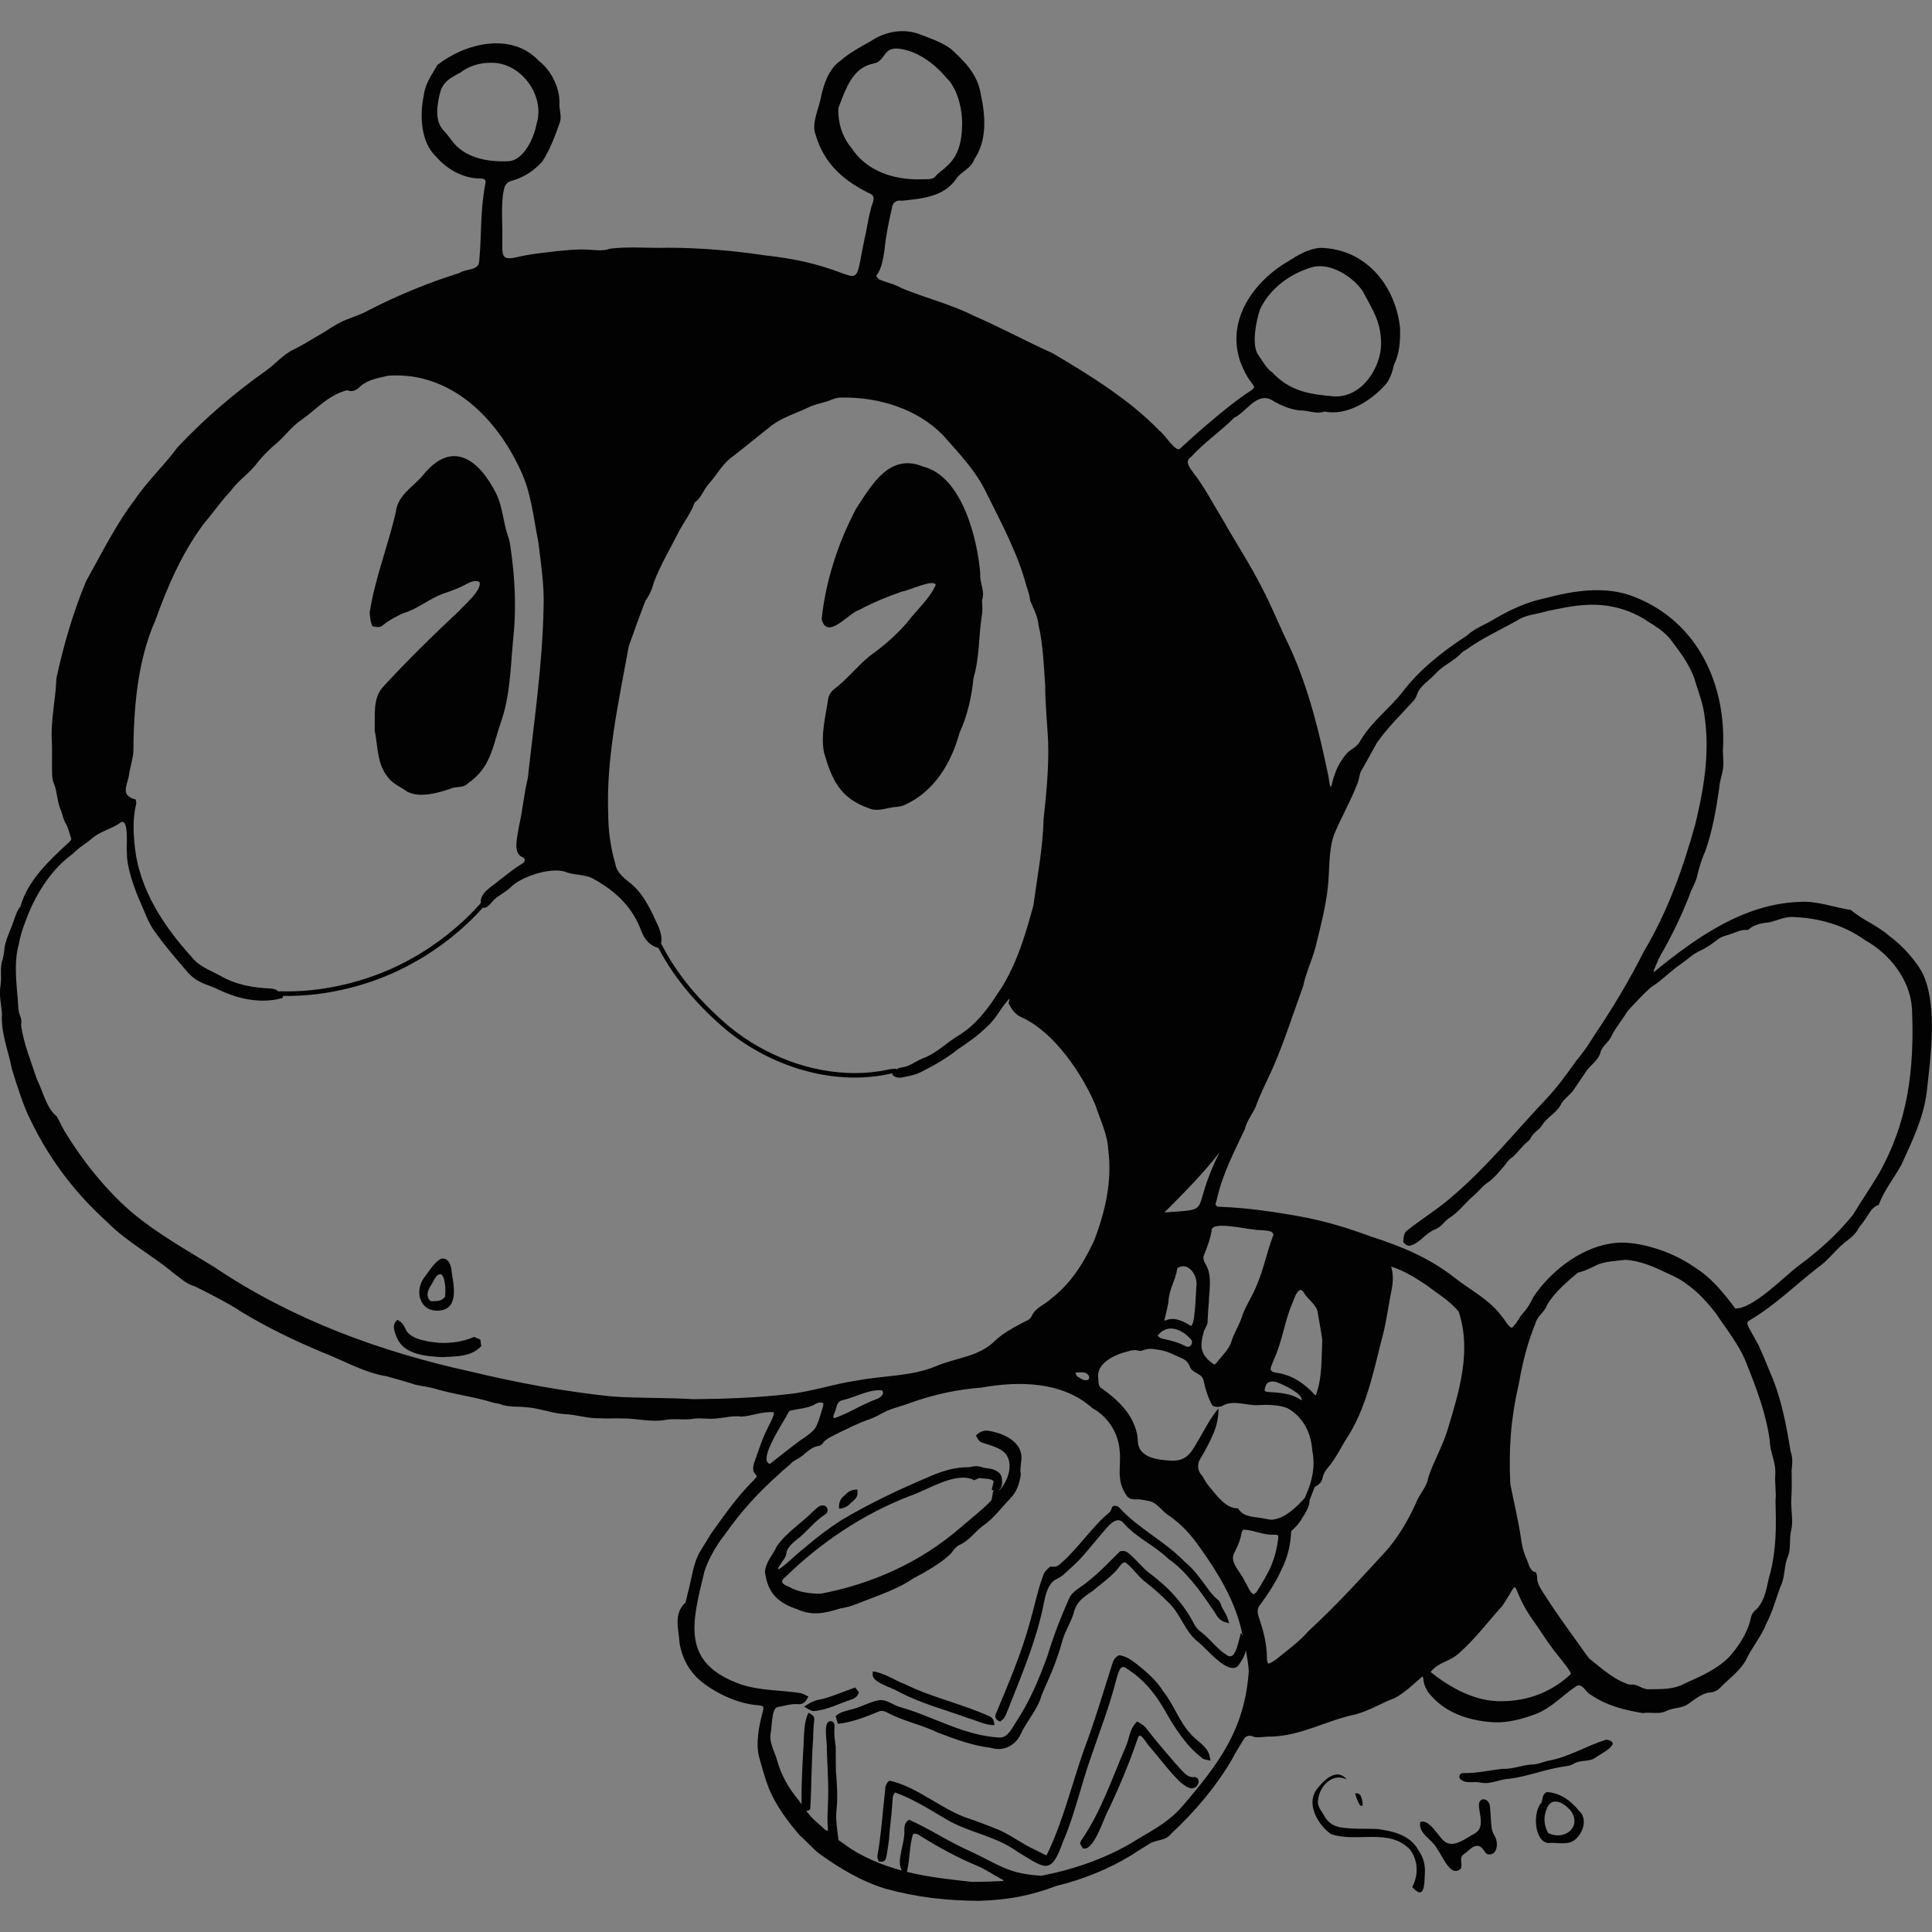 <?xml version="1.0" encoding="UTF-8"?><svg xmlns="http://www.w3.org/2000/svg" width="128" height="128" viewBox="0 0 128 128"><rect x="0" y="0" width="128" height="128" fill="#808080" stroke="none"/><defs><style>.cls-1{fill:#020202;}.cls-2{fill:#fff;}</style></defs><g id="matte-white"><path class="cls-2" d="M301,1411h-1332V-1017H301V1411ZM169.19-29.432H-33.293v202.483h202.483V-29.432Z"/></g><g id="base"><path class="cls-1" d="M94.095,120.711c.59-.214,1.165.9,1.551,1.245.63.561,1.451-.171,2.04-.471.668-.363.357-1.165.304-1.759-.1-.766.728-.613.728.012.033.389.061.779.087,1.169.017.254.069.493.209.714.295.446.204,1.385-.487,1.223-.228-.156-.291-.55-.672-.552-.362.022-.573.37-.864.543-.146.097-.199.223-.191.39.009.193.067.389-.026.588-.678.612-1.204-.877-1.554-1.303-.301-.648-1.272-1.002-1.125-1.798Z"/><path class="cls-1" d="M106.427,115.255c1.16.21-.426.959-.785,1.232-.425.261-.972.084-1.397.382-.213.117-.452.143-.687.175-1.218.183-2.354.655-3.578.806-.63.018-1.209.385-1.852.258-.433-.121-.926.093-1.306-.18-.26-.162-.128-.482.167-.456.861.01,1.688-.181,2.53-.281.666.037,1.282-.241,1.936-.287.39.006.733-.155,1.096-.247,1.377-.227,2.551-1.006,3.877-1.4Z"/><path class="cls-1" d="M89.229,117.9c-.901-.479-1.798.391-1.896,1.324-.109.441.248.779.436,1.141.243.419.622.635,1.084.71.79.114,1.593.072,2.389.098,1.041.141,2.167.397,2.721,1.388.352.498.494,1.055.431,1.665-.018.617-.028,1.72-.828.791.418-.775.397-1.759-.149-2.476-1.379-1.457-3.54-.444-5.233-1.025-.872-.608-1.75-2.101-.85-3.088.446-.569,1.277-1.309,1.895-.527Z"/><path class="cls-1" d="M102.128,119.431c.094-.275.041-.549.347-.701.842.034,1.567.535,2.108,1.206.622.528.33,1.478-.228,1.941-.476.414-1.204.164-1.785.229-.967-.129-1.011-2.13-.442-2.675ZM102.57,121.445c1.03.512,2.214-.331,1.545-1.41-.362-.511-1.298-1.119-1.633-.213-.245.564-.191,1.113.088,1.624Z"/><path class="cls-1" d="M89.782,118.829c.181-.046.26.01.322.088.064-.014.369.968,0,.684-.155-.23-.237-.489-.323-.772Z"/><path class="cls-1" d="M29.313,89.915c-.997-.051-2.531-.139-3.012-1.274-.168-.418-.379-.865.041-1.205,0,0,.129.1.129.1.244.123.338.415.464.641.359.592,1.554.736,2.18.789.793.033,1.559-.072,2.296-.393,0,0,.412.174.412.174l.063.437c-.686.739-1.734.674-2.574.73Z"/><path class="cls-1" d="M28.957,86.836c-1.111.006-1.518-1.244-.87-2.173.35-.431.638-1.006,1.147-1.275.505-.08.66.465.688.864.148.974.52,2.568-.965,2.584ZM28.793,84.725c-.167.385-.571.771-.443,1.215.045.138.134.277.283.27.296-.014.619.016.847-.289.093-.478-.018-2.199-.687-1.196Z"/><path class="cls-1" d="M79.133,117.731c-.509.104-.907-.556-1.258-.898-.637-.751-1.295-1.488-1.887-2.274-.164-.238-.416-.37-.653-.509l-.096.112c-.42.452-.413,1.051-.672,1.598-.895,2.073-1.617,4.256-2.909,6.139-.068.081-.063.153-.104.239,0,0,.184.323.184.323,0,0,.117.006.128.006.671.006,1.283-2.106,1.633-2.68.701-1.503,1.359-3.073,1.879-4.615.151-.562.602.396.793.552.648.757,1.333,1.686,2.045,2.364.22.169.456.366.732.398.334.003.598-.395.385-.679-.07-.026-.11-.073-.2-.075Z"/><path class="cls-1" d="M55.689,106.559c.534-.071,1.022-.269,1.494-.46,1.138-.449,2.317-.832,3.333-1.529.73-.385,1.772-.963,2.428-1.587.2-.202.321-.492.635-.632.635-.286.99-.835,1.5-1.232.738-.491,1.212-1.176,1.861-1.85.379-.386.602-.91.692-1.597-.067-.286.01-.6.031-.899.168-1.249-1.224-1.857-2.269-1.993-.292-.007-.539.128-.744.32l.072.127c.158.28.209.311.491.398.459.151,1.04.29,1.396.671.579.701.156,1.817-.334,2.373-.036.028-.116.161-.073.048.242-.255.198-.583.171-.782-.047-.449-.589-.633-.989-.658-.255-.023-.481-.152-.727-.137-.194-.009-.359.074-.56.068-.76.004-1.518.187-2.458.594-2.043.865-4.02,1.795-5.92,2.927-.831.539-1.647,1.155-2.494,1.884-.294.187-2.33,2.202-1.457.933.126-.2.291-.348.328-.618.013-.29.288-.586.548-.814.736-.521,1.265-1.285,2.011-1.774.301-.162.189-.612-.151-.601-.24-.003-.444.223-.606.366-.781.8-1.821,1.436-2.442,2.358-.25.574-.711.973-.777,1.675.181,1.381.83,2.049,2.149,2.481,1.008.47,1.899.241,2.859-.06ZM52.246,105.12c-.289-.12-.645-.288-.259-.592,2.338-2.306,5.237-4.254,8.332-5.43,1.086-.359,2.944-1.588,4.129-1.077,0,0,.079.053.079.053l.363-.154c.276.068.786.001.944.228,0,0-.13.557-.13.557l.125.036c-.103.214-.056.489-.17.684-.622.646-1.34,1.189-2.016,1.777-2.685,2.33-5.894,3.743-9.282,4.387-.729-.009-1.46-.095-2.114-.47Z"/><path class="cls-1" d="M56.867,112.213l.042-.097-.252-.315-.322.118c-.638.229-1.274.505-1.918.66-.435.055-.791.245-1.151.495.193.075.406.263.608.289.875-.044,1.677-.483,2.489-.751.156-.055.391-.137.504-.398Z"/><path class="cls-1" d="M65.503,113.689c-1.78-.806-3.78-1.234-5.537-2.101-.714-.271-1.381-.755-2.141-.855l-.01.19c-.053.542,1.292.89,1.716,1.153,1.493.794,3.062,1.186,4.617,1.758.577.154,1.122.474,1.73.459-.01-.323-.13-.533-.374-.605Z"/><path class="cls-1" d="M66.257,114.062s.086-.069.086-.069c.256-.15.335-.5.468-.799.837-2.133,1.753-4.278,2.25-6.52.142-.571.228-1.693.908-2.04.17-.084.348-.181.499-.317.488-.442.989-.88,1.423-1.399.372-.445.748-.888,1.123-1.332.327-.377.953-1.262,1.436-.667.855.981,2.044,1.463,2.963,2.363,1.064.724,2.081,2.058,2.85,3.229.3.354.354.757.859.947,0,0,.318.089.318.089l-.104-.313c-.09-.343-.364-.614-.447-.941-.039-.125-.122-.246-.222-.323-.296-.23-.511-.529-.74-.845-.458-.629-.883-1.206-1.429-1.644-1.321-1.375-3.029-2.176-4.314-3.565-.062-.091-.243-.201-.402-.137,0,0-.074.023-.074.023l-.033.071c-.052.112-.087.277-.18.331-1.139.94-2.047,2.354-3.14,3.306-.128.127-.248.225-.411.287h-.369l-.062.054c-.259.227-.324.293-.432.613-.349.966-.567,2.056-.858,3.055-.562,2.052-1.435,4.092-2.254,6.051-.09.23.072.412.289.488Z"/><path class="cls-1" d="M56.336,99.601c.235-.218.508-.368.472-.733-.013-.231.043-.189-.192-.168-.379.044-.535.257-.738.448-.199.14-.335.493-.281.805.293,0,.6-.167.739-.351Z"/><path class="cls-1" d="M25.547,41.279c.371-.259.786-.486,1.201-.663.937-.281,1.677-.938,2.586-1.274.567-.194,1.133-.395,1.657-.694.25-.113.467-.217.771-.097.218.5-.995,1.526-1.342,1.919-1.744,1.637-3.46,3.31-5.068,5.068-.679.761-.485,1.906-.528,2.852.216,1.056.152,2.232.874,3.1.31.437.846.637,1.265.952.84.447,2.024.1,2.883-.188.383-.19.858-.01,1.168-.37,1.479-1.003,1.624-2.391,2.142-3.948.658-1.813.667-3.759.849-5.657.208-1.932.12-3.869-.151-5.792-.048-.349-.082-.691-.217-1.02-.306-.914-.338-1.905-.766-2.775-1.156-2.284-2.938-3.599-4.869-1.181-.66.774-1.645,1.285-1.778,2.407-.507,2.242-1.386,4.4-1.734,6.675.034.303.042.649.204.912.493.072.516.061.855-.227Z"/><path class="cls-1" d="M78.85,114.837c-.71-.766-1.099-1.915-1.752-2.735-.488-.795-1.194-1.393-1.931-1.961-.36-.278-.663-.424-1.01-.48-.263.099-.387.327-.45.526-.635,1.99-1.132,3.711-1.916,5.81-.799,2.29-1.364,4.675-2.423,6.859-.034.116-.176.001-.24-.026-.17-.087-.353-.181-.538-.271-.856-.379-1.625-.99-2.436-1.334-.729-.296-1.387-.543-2.011-.755-1.667-.538-3.385-2.088-5.151-2.483,0,0-.076-.007-.076-.007-.191.141-.272.388-.268.534-.031.365-.071.73-.114,1.094-.108,1.115-.203,2.227-.403,3.352-.02.141.049.249.085.367.223.032.44.048.509-.307.064-.386.131-.775.177-1.169.039-.755.166-1.509.207-2.252.039-.271-.015-.695.207-.84,1.205.438,2.298,1.141,3.399,1.788,1.5.882,3.239,1.076,4.71,2.146,1.777,1.052,2.194,1.633,3.001-.679.772-1.77,1.171-3.651,1.807-5.47.59-1.75,1.275-3.487,1.727-5.283.127-.341.22-1.099.7-.707,1.041.664,1.776,1.501,2.493,2.726.652,1.179,1.484,2.455,2.527,3.224.178.105.336.083.521.143l-.055-.267c-.137-.71-.877-1.023-1.299-1.542Z"/><path class="cls-1" d="M56.931,40.406c.914-.491,1.86-.881,2.839-1.217.432-.053,2.065-.852,2.228-.443-.425.949-1.24,1.628-1.858,2.449-.74.866-1.594,1.607-2.52,2.268-.837.676-1.494,1.552-2.362,2.198-.197.157-.321.349-.381.584-.172,1.19-.512,2.413-.286,3.61.532,1.831,1.066,3.022,2.971,3.692.533.244,1.097.005,1.642-.069.281-.023.569-.05.811-.188,1.908-.886,3.02-2.769,3.554-4.732.524-1.15.807-2.38.927-3.632.398-1.335.342-2.736.546-4.105.069-.348.04-.695.018-1.043.224-.606-.171-1.174-.113-1.778-.194-2.322-1.205-6.445-3.796-7.09-2.218-.92-3.409,1.224-4.439,2.804-1.19,2.257-2.012,4.78-2.275,7.31.367,1.432,1.781-.41,2.495-.619Z"/><path class="cls-1" d="M127.378,64.477c-.431-.789-1.276-1.795-2.228-2.484-.766-.683-1.718-1.015-2.521-1.704-1.159-.176-2.256-.624-3.441-.534-3.624.133-6.741,2.307-9.501,4.557-.1.092-.183.121-.107-.052.128-.308.273-.657.441-.978.728-1.258,1.368-2.584,1.897-3.934.127-.407.375-.793.492-1.184.163-.708.347-1.28.578-1.799.472-1.33.707-2.737.913-4.137.024-.565.324-1.18.275-1.752-.02-.232-.01-.481-.031-.711.27-4.318-1.614-8.583-5.907-10.238-1.922-.754-4.06-.378-5.981.134-1.144.238-2.198.743-3.187,1.311-.646.42-1.289.59-1.895,1.141-1.589,1.051-3.095,2.201-4.277,3.762-.872,1.106-1.999,1.913-2.736,3.142-.235.474-.576.561-.903.862-.391.464-.645.892-.798,1.346-.292.696-.262,1.541-.448.213-.6-2.911-1.311-5.819-2.542-8.523-.653-1.325-1.187-2.688-1.875-3.995-.754-1.497-1.705-2.936-2.534-4.407-.646-1.049-1.281-2.284-1.992-3.179-.207-.297-.622-.755-.174-1.049.902-.987,1.979-1.712,2.876-2.612.82-.39,1.468-1.69,2.462-1.181.653.404,1.452.712,2.077.707.527.044.93.235,1.439.069,1.509.302,3.089-.718,4.048-1.791.281-.322.466-.855.547-1.288.378-.753.437-1.575.412-2.455-.298-2.863-2.326-5.277-5.302-5.312-.755.058-1.432.458-2.07.867-2.321,1.338-4.142,3.892-3.229,6.626.962,2.621,1.809.958-.872,3.124-1.078.861-2.131,1.778-3.139,2.718-.326.114-1.005-1.008-1.333-1.222-1.872-1.974-4.648-3.71-7.08-5.137-1.762-.788-3.45-1.714-5.221-2.479-1.53-.773-3.167-1.163-4.733-1.81-.55-.302-1.056-.4-1.536-.595l-.198-.221c.006-.008.012-.015.018-.023.346-.469.441-1.087.536-1.674.1-1.048.267-1.784.496-2.826.038-.354.314-.538.64-.47,1.307-.13,2.78-.253,3.598-1.42.305-.512,1.006-.684,1.228-1.344.861-1.261.725-2.909.417-4.304-.195-1.288-1.09-2.206-2.019-3.024-.62-.437-1.37-.688-2.075-.954-1.048-.389-2.255-.159-3.172.46-.697.394-1.406.765-2.04,1.318-.775.528-1.123,1.625-1.291,2.452-.135.729-.627,1.706-.354,2.408.572,1.995,1.92,3.128,3.677,3.966.4.237-.002.72-.026,1.085-.177.602-.238,1.236-.392,1.844-.898,4.305.349,1.886-6.582,1.134-2.111-.319-4.289-.501-6.413-.509-1.183.045-2.769-.1-3.914.072-.452.181-1.06.059-1.546.05-.665-.03-1.343.052-2.002.111-.734.095-1.485.158-2.209.31-1.365.325-1.364.223-1.338-1.167.016-1.028-.101-2.267.095-3.179.068-.371.215-.548.527-.632.773-.207,1.459-.643,2.04-1.295.508-.782.845-1.716,1.155-2.585.127-.452-.057-.811-.034-1.261.03-1.111-.633-2.254-1.368-2.806-1.805-1.93-4.871-1.18-6.726.282-.351.644-.794,1.193-.893,2.006-.283,1.352-.199,3.092.804,4.049.737.847,1.751,1.431,2.89,1.46.268,0,.466.034.381.352-.35,1.916-.234,3.281-.399,5.078-.026.717-.816.499-1.316.83-2.133.667-4.078,1.479-5.976,2.448-.445.266-1.037.446-1.552.659-.7.283-1.269.74-1.923,1.098-.49.295-.996.601-1.516.856-.737.347-1.208.962-1.843,1.407-2.115,1.501-4.081,3.18-5.87,5.087-.857,1.174-2.026,2.262-2.846,3.493-1.244,1.622-2.2,3.58-3.208,5.371-.859,2.062-1.495,4.251-1.965,6.428-.047,1.442-.407,2.833-.297,4.291.02.664-.01,1.357.01,2.019,0,.271.039.489.125.685.224.511.211,1.281.472,1.775.087.28.179.669.306.845.19.319.243.689.371,1.035-.033.108-.107.175-.199.26-1.291,1.189-2.676,2.478-3.175,4.218-.238.282-.328.626-.45.964-.218.655-.582,1.289-.623,1.972-.016.202-.066.393-.101.564-.199.482-.058,1.157-.136,1.666-.125.784.052,1.298.088,1.955-.076,1.257.432,2.455.659,3.641.349,1.137.79,2.533,1.25,3.412,1.272,2.634,2.959,4.827,5.076,6.739,1.308,1.322,2.939,2.165,4.342,3.338.469.332.862.754,1.461.914,1.029.514,2.295,1.155,3.076,1.686,1.716,1.038,3.49,1.895,5.33,2.667,1.402.536,2.808,1.366,4.277,1.598.639.183,1.305.358,1.929.565.495.104,1.01.165,1.492.321,1.204.341,2.469.489,3.634.861.14.045.329.046.461.091.57.234,1.138.15,1.722.215.87.051,1.673.396,2.542.456.849.033,1.477.289,2.28.274.506.036,1.15-.006,1.612.015.911-.009,1.881.266,2.775.1.607-.122,1.323.031,1.925-.084.513-.07,1.067.065,1.596-.026.483-.04,1.024-.193,1.554-.112.698-.034,1.362-.359,2.147-.287.002.328-.265.717-.396,1.024-.365.694-.609,1.488-.868,2.211-.076.208-.155.442-.064.727l.205.267c-.016.05-.051.091-.105.151,0,0-.11.125-.11.126-1.09,1.076-1.937,2.301-2.816,3.526l-.703,1.144c-.497.799-.585,1.887-.839,2.787-.062.219-.089.445-.167.653-.811.738-.432,1.808-.381,2.701.192,1.077.701,1.944,1.513,2.579.95.745,2.378,1.422,3.658,1.511.083.013.338.032.37.102.029.114-.004.241-.052.406-.212.791-.454,1.985-.234,2.871.195.712.388,1.437.662,2.14.463,1.132,1.254,2.184,2.04,3.103.421.358.793.792,1.197,1.138,1.364.998,2.848,1.895,4.475,2.395,2.069.573,4.061.792,6.189.808,1.924-.061,3.417-.331,5.131-.987,1.762-.424,3.504-1.122,5.055-2.083.379-.261.777-.489,1.165-.734.478-.281,1.008-.143,1.417-.664,1.549-1.438,2.924-3.063,4.001-4.884.233-.471.525-.912.796-1.361.153-.285.464-.259.704-.14.357.054.759-.048,1.099-.029,2.006-.052,3.684-1.079,5.606-1.475.922-.249,1.712-.753,2.596-1.083.658-.349,1.224-.917,1.791-1.393.088-.076.093.103.099.164.047.467.279.863.605,1.173,1.048,1.163,2.691,1.601,4.132,1.668.932.024,1.841-.231,2.715-.551,1.085-.435,1.747-1.229,2.668-1.834.402-.269.661.433.975.562,1.074.735,2.237,1.006,3.438,1.213.524-.089,1.087.108,1.563-.144.542-.25,1.014-.144,1.476-.482.442-.312.959-.733,1.452-.744.222-.02.427-.112.593-.264.569-.616,1.507-1.243,1.868-2.114.401-.751.945-1.433,1.235-2.18.406-.771.637-1.64.937-2.46.309-.581.226-1.296.455-1.899.277-.57.104-1.187.247-1.797.181-.654-.038-1.439.019-2.127.037-.61.028-1.22.019-1.875.034-.436.1-.79-.071-1.275-.283-1.719-.6-3.449-1.293-5.066-.268-.656-.554-1.353-.846-1.989-.222-.375-.408-.75-.629-1.13-.104-.2-.162-.395.072-.488,1.634-.961,2.98-2.296,4.467-3.453.736-.517,1.129-1.122,1.815-1.693.361-.276.733-.538.947-.991.185-.227.37-.471.528-.723.19-.302.379-.629.705-.751l.068-.025.03-.065c.352-.925.999-1.721,1.476-2.587.71-1.565,1.438-3.026,1.677-4.772.254-2.335.756-5.783-.274-7.931ZM83.475,20.511c.643-1.404,2.052-2.434,3.569-2.839,1.176-.24,2.598.68,3.233,1.606.617,1.178,1.235,2.021,1.224,3.519-.006,1.487-1.219,3.556-3.116,3.463-1.628-.134-2.924-.342-4.081-1.576-.426-.296-.677-.803-.979-1.225-.406-.683-.098-2.215.15-2.947ZM80.801,76.343c-2.06,4.092-.239,3.743-3.655,3.984,1.311-1.314,2.54-2.545,3.655-3.984ZM84.72,90.973c-.793-.089-.528-.321-.326-.89.584-1.278.693-2.499,1.227-3.738.125-.3.247-.752.51-.887.058,0,.146.016.233.15.248.457.78.762.919,1.247.105.631.235,1.27.319,1.903-.048,1.196-.001,2.664-.443,3.708-.644-.728-1.449-1.313-2.439-1.494ZM86.239,92.78c-.672-.476-1.435-.509-2.228-.56-.397-.013-.158-.315-.104-.534.213-.196.434-.182.656-.123.445.165,1.753.762,1.676,1.218ZM84.309,81.971c-.377,1.005-.604,2.16-1.042,3.164-.278.749-.805,1.465-1.001,2.161-.183.521-.501,1.006-.668,1.542-.152.551-.607.943-.944,1.386-.084.1-.135.169-.219.18-.842-.591-.982-1.11-.708-2.048.032-.309.314-.559.281-.841.021-.399.037-.802.078-1.199.021-.845.236-1.763-.182-2.508-.138-.213-.238-.473-.12-.703.223-.546.413-1.053.502-1.664.166-.516,2.236-.009,2.733.006.32.122,1.625-.074,1.289.525ZM79.268,85.175c-.043.345-.072,2.662-.374,2.67-1.965-1.302-1.944.83-1.483-1.569.035-.886.454-1.386.578-2.184.002-.054.041-.099.116-.134.669-.317,1.244.555,1.162,1.218ZM78.951,88.796c.098.267-.149.562-.426.379-.463-.235-.957-.371-1.462-.474-.163-.02-.25-.081-.366-.212.681-.889,1.711-.365,2.254.307ZM75.538,89.508l.047-.013c.599-.168.592-.159,1.14-.071.415.048.786.195,1.165.382.366.185.728.228.92.684.165.535.799.443.927.963.106.534.32,1.226.591,1.669.171.112.449.103.619.041.714-.447,1.544-.054,2.32-.067.653-.042,1.426-.037,2.021.194,1.036.56,1.587,1.654,1.654,2.824.213,1.014-.002,2.018-.422,2.938l-.074.194c-.603.643-1.294,1.355-2.189,1.44-.023.02-.419-.071-.457-.067-.618-.149-1.395-.043-1.779-.686-.792.011-1.372-.801-1.849-1.377-.214-.241-.365-.495-.507-.759-.384-.395-.366-.895-.036-1.315.248-.447.498-.893.7-1.368.258-.541.408-1.195.403-1.806-.511.595-.876,1.318-1.268,1.992-.489.825-.761,1.506-1.845,1.474-.845-.046-2.098-.162-2.228-1.175-.014-.217-.021-.435-.073-.653-.299-1.3-1.259-2.197-2.299-2.944-.308-.158-.219-.495-.266-.775-.065-.99,1.198-1.511,2.031-1.711.244-.087.503-.084.756-.008ZM56.407,9.791c-.589-.674-.908-1.662-.861-2.637,0,0,.203-.529.259-.678.408-1.032.908-2.031,2.046-2.261.817-.138.625-1.034,1.577-.999,1.257.08,2.479.985,3.264,1.93.764.717,1.082,2.141,1.049,3.168-.023,1.042-.223,2.027-1.04,2.723-.235.244-.525.389-.737.66-.219.252-.629.155-.933.182-1.804.059-3.648-.552-4.624-2.089ZM41.651,42.833c.353-1.013.726-2.029,1.102-3.018.275-.378.46-.799.573-1.248.445-1.167,1.1-2.251,1.661-3.368.345-.646.794-1.219,1.043-1.919.448-.281.581-.881.971-1.267.464-.534.818-1.181,1.366-1.633.944-.721,1.851-1.481,2.788-2.212.716-.534,1.599-.787,2.397-1.172.491-.246,1.045-.3,1.544-.518.234-.102.474-.152.733-.139,2.412-.026,4.966.749,6.672,2.521,1.045,1.181,2.15,2.335,2.84,3.773.996,2.012,2.08,4.003,2.66,6.183.105.319.22.632.25.972.211.528.503,1.028.552,1.612.306,1.315.348,2.656.443,3.995,0,1.232.131,2.457.194,3.685.058,1.738-.113,3.457-.298,5.181-.051,1.927-.42,3.833-.679,5.739-.558,2.041-1.183,4.156-2.415,5.898-.685,1.06-1.455,2.05-2.557,2.716-.803.483-1.461,1.188-2.359,1.505-.476.193-.884.551-1.416.605-.119.015-.229.064-.328.132l-.007-.052-.275.016c-.113.007-.227.032-.35.062-.688.141-1.406.212-2.132.212-2.882,0-5.903-1.117-8.285-3.062-1.975-1.662-3.474-3.468-4.455-5.366l-.065-.126-.029-.006c.095-.359-.015-.766-.152-1.113-.461-1.007-.915-2.07-1.76-2.814-.455-.383-1.003-.733-1.11-1.364-.306-1.066-.466-2.155-.471-3.264-.151-3.766.692-7.464,1.357-11.142ZM29.882,9.246c-.191-.258-.356-.458-.518-.63-.601-.656-.39-1.765-.198-2.509.191-.707.748-.988,1.307-1.283.582-.442,1.271-.665,2.043-.666,1.985-.049,3.616,2.161,3.038,4.031-.179,1.001-.893,2.471-1.895,2.494-1.412.057-2.933-.23-3.778-1.438ZM8.52,51.484c.099-.676.222-.933.314-1.614.03-2.979.251-6.019,1.462-8.781.807-2.249,1.754-4.433,3.187-6.366.615-.725,1.154-1.508,1.803-2.199.512-.718,1.29-1.197,1.806-1.922.37-.44.762-.852,1.212-1.216.584-.491,1.026-1.151,1.675-1.573,1.004-.7,1.777-1.661,3.034-1.961.324.15.611-.004.862-.257.495-.444,1.217-.559,1.848-.703,4.094-.293,7.164,2.773,8.763,6.262.712,1.487.864,3.18,1.184,4.783.17,1.445.402,2.881.343,4.34-.072,3.774-.633,7.52-1.043,11.269-.26,1.074-.347,2.179-.599,3.255-.068.538-.411,1.652.18,1.958.292.098.263.313.061.452-.555.323-1.046.745-1.559,1.132-.472.412-1.278.812-1.195,1.478l-.098.111c-1.233,1.387-2.834,2.66-4.51,3.585-2.438,1.377-5.437,2.166-8.229,2.166l-.538-.007-.004.028c-.157-.136-.358-.213-.588-.213-1.165-.051-2.317-.264-3.331-.865-.663-.357-1.398-.611-1.872-1.234-1.836-2.021-3.425-4.433-3.747-7.203-.109-.992-.158-1.982.087-2.954.004-.091-.027-.183-.043-.274q-.256-.043-.444-.194c-.418-.281-.095-.884-.023-1.284ZM45.957,92.7c-1.805-.112-3.645-.055-5.443-.183-3.134-.326-6.234-.902-9.297-1.639-6.039-1.323-11.881-3.466-17.02-6.933-1.859-1.138-3.781-2.215-5.459-3.623-1.714-1.47-3.259-3.402-4.458-5.374-.18-.313-.347-.684-.532-1.003,0,0-.039-.025-.039-.025-.661-.578-.867-1.639-1.264-2.411-.376-1.154-.886-2.377-1.048-3.588.04-.217.021-.418-.057-.597-.183-.438-.124-.954-.194-1.424-.082-1.07-.208-2.326.113-3.391.111-.668.374-1.334.618-1.963.646-1.553,1.607-3.017,2.984-4.01.377-.41.878-.665,1.283-1.03.606-.484,1.257-.574,1.859-1.021.573-.298.346,1.69.405,2-.02.913.419,2.175.823,3.138.317.673.552,1.448.996,2.057.663.942,1.444,1.846,2.191,2.715.294.343.66.602,1.092.774.326.139.699.247,1.009.414,1.264.605,2.723.914,4.091.566l.114-.027.022-.139c2.966.054,6.107-.762,8.657-2.203,1.684-.929,3.3-2.2,4.587-3.646.226.081.47-.216.571-.334.314-.422.91-.647,1.299-1.042.652-.66,2.552-1.305,3.553-1.014.554.26,1.398.154,1.972.522,1.443.806,2.547,1.862,3.124,3.468.222.572.635.965,1.112,1.069,1.08,2.086,2.713,3.929,4.529,5.457,2.881,2.352,6.908,3.682,10.67,2.914.107-.025.208-.05.307-.056l.016.109c.216.21.523.197.795.121.353-.07.718-.142,1.069-.318.867-.439,1.731-.914,2.473-1.527.675-.446,1.338-.911,1.898-1.47.616-.532.908-1.243,1.461-1.83.052-.094.064-.004.025.076-.01.04-.045.19-.045.19.177.33.399.751.905.948,2.128.986,3.964,3.713,4.846,5.792.309.944.816,1.978.852,2.951.28,2.064-.203,4.166-.959,6.094-.754,1.578-1.57,2.83-2.871,3.827-.421.39-.992.546-1.239,1.115-.103.268-.495.364-.733.51-.556.297-1.187.633-1.711,1.137-1.103,1.074-2.526,1.087-3.908,1.675-1.629.682-3.494.612-5.201.942-1.518.214-3.01.739-4.534.899-2.077.248-4.22.319-6.302.342ZM72.08,91.421c-.25.09-.442-.075-.645-.188-.118-.066-.114-.073-.177-.307.32.025.652-.1.853.182.072.102.079.207-.031.312ZM58.088,92.689c-.568.209-1.108.486-1.631.754-.344.184-.718.333-1.078.482-.076.038-.08.03-.172-.019-.011-.063.025-.158.063-.258.175-.331.111-.719.466-.855,1.097-.271,1.777-.738,2.682-.684.257.226-.135.526-.33.579ZM52.217,93.614c.038-.083.061-.141.186-.164.435-.114,1.124-.142,1.564-.394.191-.137.364-.167.573-.108.036.203-.072.389-.122.593-.348,1.151-.355,1.178-1.358,1.862-.694.509-1.375,1.047-2.047,1.583-.867-.205.975-2.883,1.204-3.372ZM66.055,124.64c-.541.02-1.1.041-1.648.04-1.426-.155-2.938-.316-4.324-.665.205-.812.159-1.706.404-2.496.234-.124.441.11.667.225,1.014.634,2.329,1.349,3.521,1.842.568.22,1.091.603,1.638.891.432.189-.043.143-.258.162ZM78.347,119.647c-.796.965-1.886,1.557-2.961,2.195-1.935,1.224-4.151,1.996-6.388,2.429-2.17-.116-2.786-.71-4.659-1.593-1.422-.615-2.704-1.493-4.116-2.117-.294.187-.312.464-.31.699.067.832-.564,2.021-.158,2.67-1.32-.343-2.812-.987-3.78-1.723-.137-.1-.281-.203-.423-.299-.074-.636-.189-1.262-.141-1.894.108-.884.043-1.79-.03-2.695l-.013-1.584c-.035-.373-.12-.734-.086-1.129-.019-.181.092-.429-.151-.56-.695-.195-.292,1.446-.355,1.839.046,1.231.139,2.531.072,3.755-.019.505-.048,1.014.003,1.516.028.303-.228.021-.346-.078-.345-.316-.71-.603-.994-.984,0,0-.088-.112-.095-.121.084.007.251-.047.267-.149.089-1.521.076-3.103.188-4.625.01-.395.021-.804.07-1.2.052-.293-.152-.428-.38-.517-.329.667-.278,1.495-.33,2.237-.077,1.393-.145,2.607-.123,3.819,0,0-.213-.291-.213-.291-.661-.798-1.155-1.665-1.423-2.665-.166-.57-.509-1.107-.422-1.722.108-.385.047-1.625.44-1.757.455-.074.91-.232,1.366-.199.233.035.501-.09.593-.328,0,0,.118-.17.118-.17-.165-.07-.346-.198-.525-.235-1.295-.198-2.645-.153-3.932-.567-4.035-1.419-3.263-4.079-2.445-7.472.297-.906.81-1.779,1.377-2.492,1.045-1.491,2.194-2.75,3.551-3.96.265-.27.672-.568.938-.841.266-.174.558-.304.775-.521.292-.242.604-.499,1.001-.531.068-.049.128-.072.187-.146.206-.337.714-.51,1.088-.719.66-.313,1.298-.648,1.988-.88.429-.141.82-.392,1.226-.589.534-.205,1.105-.346,1.63-.55,1.477-.521,3.027-.853,4.591-.971,2.499-.448,5.383-.414,7.365,1.367,1.015.553,1.71,1.632,1.795,2.785.131,1.084-.285,1.955.492,3.044.139.183.405.21.53.21.293-.019.565.033.864.1.6.068.926.725,1.436,1.006.803.593,1.357,1.159,2.018,2.112,1.256,1.759,2.408,3.679,2.81,5.812,0,0-.112-.186-.112-.186l-.15.568c-.118.425-.304,1.256-.797.899-.674-.423-1.09-1.078-1.725-1.546-.161-.119-.298-.276-.417-.48-.674-1.343-1.747-2.503-2.964-3.392-.405-.297-.802-.809-1.199-1.155-.165-.15-.3-.321-.572-.323-.056-.003-.126.013-.183.026-.717.685-1.272,1.324-2.086,1.958-.443.408-1.118.655-1.329,1.254-.534,1.191-1.013,2.459-1.389,3.692-.587,1.621-1.181,3.036-2.118,4.45-.252.399-.546,1.02-1.079.982-2.358-.125-4.363-1.393-6.54-2.007-.477-.117-.891-.522-1.41-.469-.67.111-1.233.49-1.912.629-.381.122-.57.12-.893.357l-.093.074.154.51c.923-.099,1.806-.445,2.673-.802.215-.116.443-.035.644.081,1.054.552,2.236.782,3.309,1.303,1.171.447,2.31.864,3.507,1.008.814.263,1.632-.146,1.979-.911.378-.84,1.151-1.657,1.397-2.612.066-.101.195-.483.258-.594.456-.996.85-2.014,1.132-3.075.189-.587.529-1.111.707-1.689.199-.828.657-1.086,1.297-1.535.573-.475,1.35-1.029,1.738-1.577.128-.171.304-.411.504-.218.478.401.765.884,1.311,1.291.533.403,1.012.869,1.491,1.332.784.766,1.057,1.919,1.929,2.581.609.484,1.936,2.175,2.618,1.6.223-.298.464-.676.539-1.046.076.463.172.943.188,1.408-.282,3.845-1.984,6.096-4.387,8.897ZM83.018,105.617c-.254-.181-.357-.574-.543-.835-.205-.557-.991-1.209-.74-1.818.201-.416.404-.777.496-1.288.034-.164.057-.258.149-.333.673.016,1.318.376,1.98.332.097.004.186.01.268.015.07.066.073.135.053.247-.065.588-.199,1.148-.421,1.686-.056.269-.843,1.623-.999,1.836-.1.108-.158.156-.242.156ZM93.785,99.638c-.485,1.064-1.182,2.292-2.079,3.254-1.619,1.763-3.246,3.547-5.014,5.169-.595.697-1.514,1.359-2.094,1.841-.175.12-.363.271-.577.32-.072-.128-.083-.22-.085-.376.004-.978-.263-1.903-.553-2.756-.11-.324-.071-.565.131-.808.539-.733,1.041-1.503,1.404-2.324.423-.845.585-1.655.627-2.513.284-.261.552-.532.727-.868.256-.374.495-.816.498-1.199.11-.284.218-.577.33-.859.284-.156.469-.302.524-.609.058-.296.222-.519.391-.717.562-.674.892-1.454,1.379-2.17,1.253-2.068,1.705-4.639,2.308-6.91.171-.809.302-1.61.445-2.417.135-.59.207-1.207.017-1.783.827.254,1.651.766,2.38,1.254.703.551,1.456.966,2.095,1.727.873,2.617.03,5.311-.737,7.845-.332,1.086-.92,2.074-1.274,3.147-.084.634-.633,1.146-.843,1.752ZM99.448,112.708c-1.679.024-3.331-.855-4.669-1.938.539-.67,1.261-.661,1.896-1.254,1.054-.922,1.901-2.073,2.843-3.103,1.401-2.069.285-1.474,2.18,1.124.388.549.741,1.123,1.147,1.658.116.204,1.245,1.485,1.229,1.711-1.267,1.196-2.87,1.812-4.626,1.802ZM117.25,95.424c.017.883.438,1.405.363,2.343-.031.551.076,1.111.02,1.65.04,1.67.072,3.098-.341,4.774-.254.807-.261,1.737-.931,2.439-.208.154-.332.361-.38.634-.201.923-.818,1.852-1.461,2.558-.819.802-1.866,1.244-2.898,1.714-.737.406-1.532.367-2.333.382-.474.041-.724-.324-1.163-.312-.135.009-.224.007-.375-.061-.927-.358-1.561-.953-2.353-1.574-.149-.092-.342-.414-.466-.573-.831-1.172-1.725-2.367-2.502-3.59-.249-.391-.634-.888-.59-1.322.003-.084-.027-.134-.044-.214l-.025-.101-.101-.026c-.354-.112-.407-.644-.569-.944-.202-.47-.295-.955-.357-1.448-.181-1.155-.459-2.292-.682-3.438-.113-2.364.032-4.343.584-6.733.229-1.33.57-2.659,1.078-3.896.128-.504.636-.782.78-1.247.501-.829,1.309-1.513,2.031-2.123.481-.104.918-.337,1.353-.549.581-.209,1.232-.233,1.828-.301.907.074,1.731.395,2.559.802.411.189,1.092.481,1.497.826.757.528,1.371,1.222,1.931,1.951.684,1.031,1.5,2.027,1.965,3.176.695,1.74,1.334,3.401,1.581,5.204ZM124.443,77.82c-.541.901-1.123,1.751-1.672,2.653-1.018,1.275-2.271,2.402-3.589,3.368-.997.749-3.032,2.882-4.216,2.851-.823-1.1-1.611-2.073-2.751-2.769-1.333-.935-3.262-1.586-4.767-1.598-2.394.026-4.654,1.807-5.858,3.599-.172.376-.385.749-.682,1.07-.284.301-.437.756-.761.983-.254-.124-.426-.514-.625-.73-.812-1.142-2.128-1.78-3.201-2.635-1.69-1.31-3.485-2.038-5.464-2.68-1.541-.57-3.092-1.043-4.694-1.333-1.764-.32-3.525-.576-5.321-.646l-.205-.013-.107-.14c.008-.096.053-.19.075-.285.382-1.722,1.133-3.138,1.87-4.709.119-.517.48-.975.708-1.455.281-.795.667-1.557,1.025-2.33.588-1.305,1.066-2.66,1.534-4.01l.576-1.619c.005-.008.019-.036.024-.073.203-.997.714-1.961.911-2.971.279-1.118.587-2.359.716-3.525.138-1.165.024-2.506.442-3.594.492-1.154,1.122-2.248,1.563-3.423.09-.29.094-.615.301-.887.314-.553.631-1.141.943-1.696.668-.972,1.617-1.901,2.435-2.797.135-.153.21-.339.249-.467.19-.533.805-.88,1.174-1.295.539-.604,1.209-.821,1.766-1.418.084-.085.234-.173.348-.235,1.002-.731,2.228-1.284,3.297-1.887.611-.417,1.329-.417,2.006-.636.81-.164,1.666-.36,2.475-.402,1.498-.122,3.027.27,4.235,1.104.506.309,1.045.659,1.422,1.109.621.814,1.263,1.648,1.618,2.611.274.947.625,1.737.717,2.758.306,2.342-.092,4.681-.647,6.957-.832,2.973-1.821,5.757-3.418,8.442-.874,1.75-2.082,3.781-3.264,5.518-.366.601-.779,1.209-1.229,1.732-.643.913-1.311,1.825-2.088,2.629-1.997,2.116-3.822,4.388-6.069,6.296-.924.825-1.971,1.458-2.934,2.212-.304.213-.316.409-.342.84.107.134.256.25.419.24.683-.143.996-.813,1.71-1.09.444-.201.537-.469.875-.719.656-.404,1.057-.984,1.612-1.468.343-.277.669-.731,1.033-.947.431-.311.754-.742,1.104-1.141.149-.224.29-.396.49-.507.365-.332.626-.728,1.02-1.046.077-.071.154-.151.198-.253.152-.312.532-.497.727-.797.322-.547.949-.814,1.233-1.352.155-.377.641-.654.876-1.019.298-.423.574-.861.871-1.285.287-.378.763-.686.888-1.155.104-.446.555-.701.719-1.066.272-.585.733-1.105,1.061-1.67.502-.545,1.007-1.11,1.57-1.603.726-.454,1.353-1.134,2.088-1.616.397-.285.733-.62,1.203-.823.386-.191.85-.49,1.148-.748.295-.228.756-.282,1.106-.439.288-.117.568-.213.869-.172l.051-.033c.429-.359.863-.42,1.386-.48.473-.112.945-.333,1.431-.356,1.749.042,3.478.507,4.906,1.54,1.602.889,2.983,2.576,3.111,4.53.171,4.113-.281,7.572-2.227,10.999Z"/></g></svg>